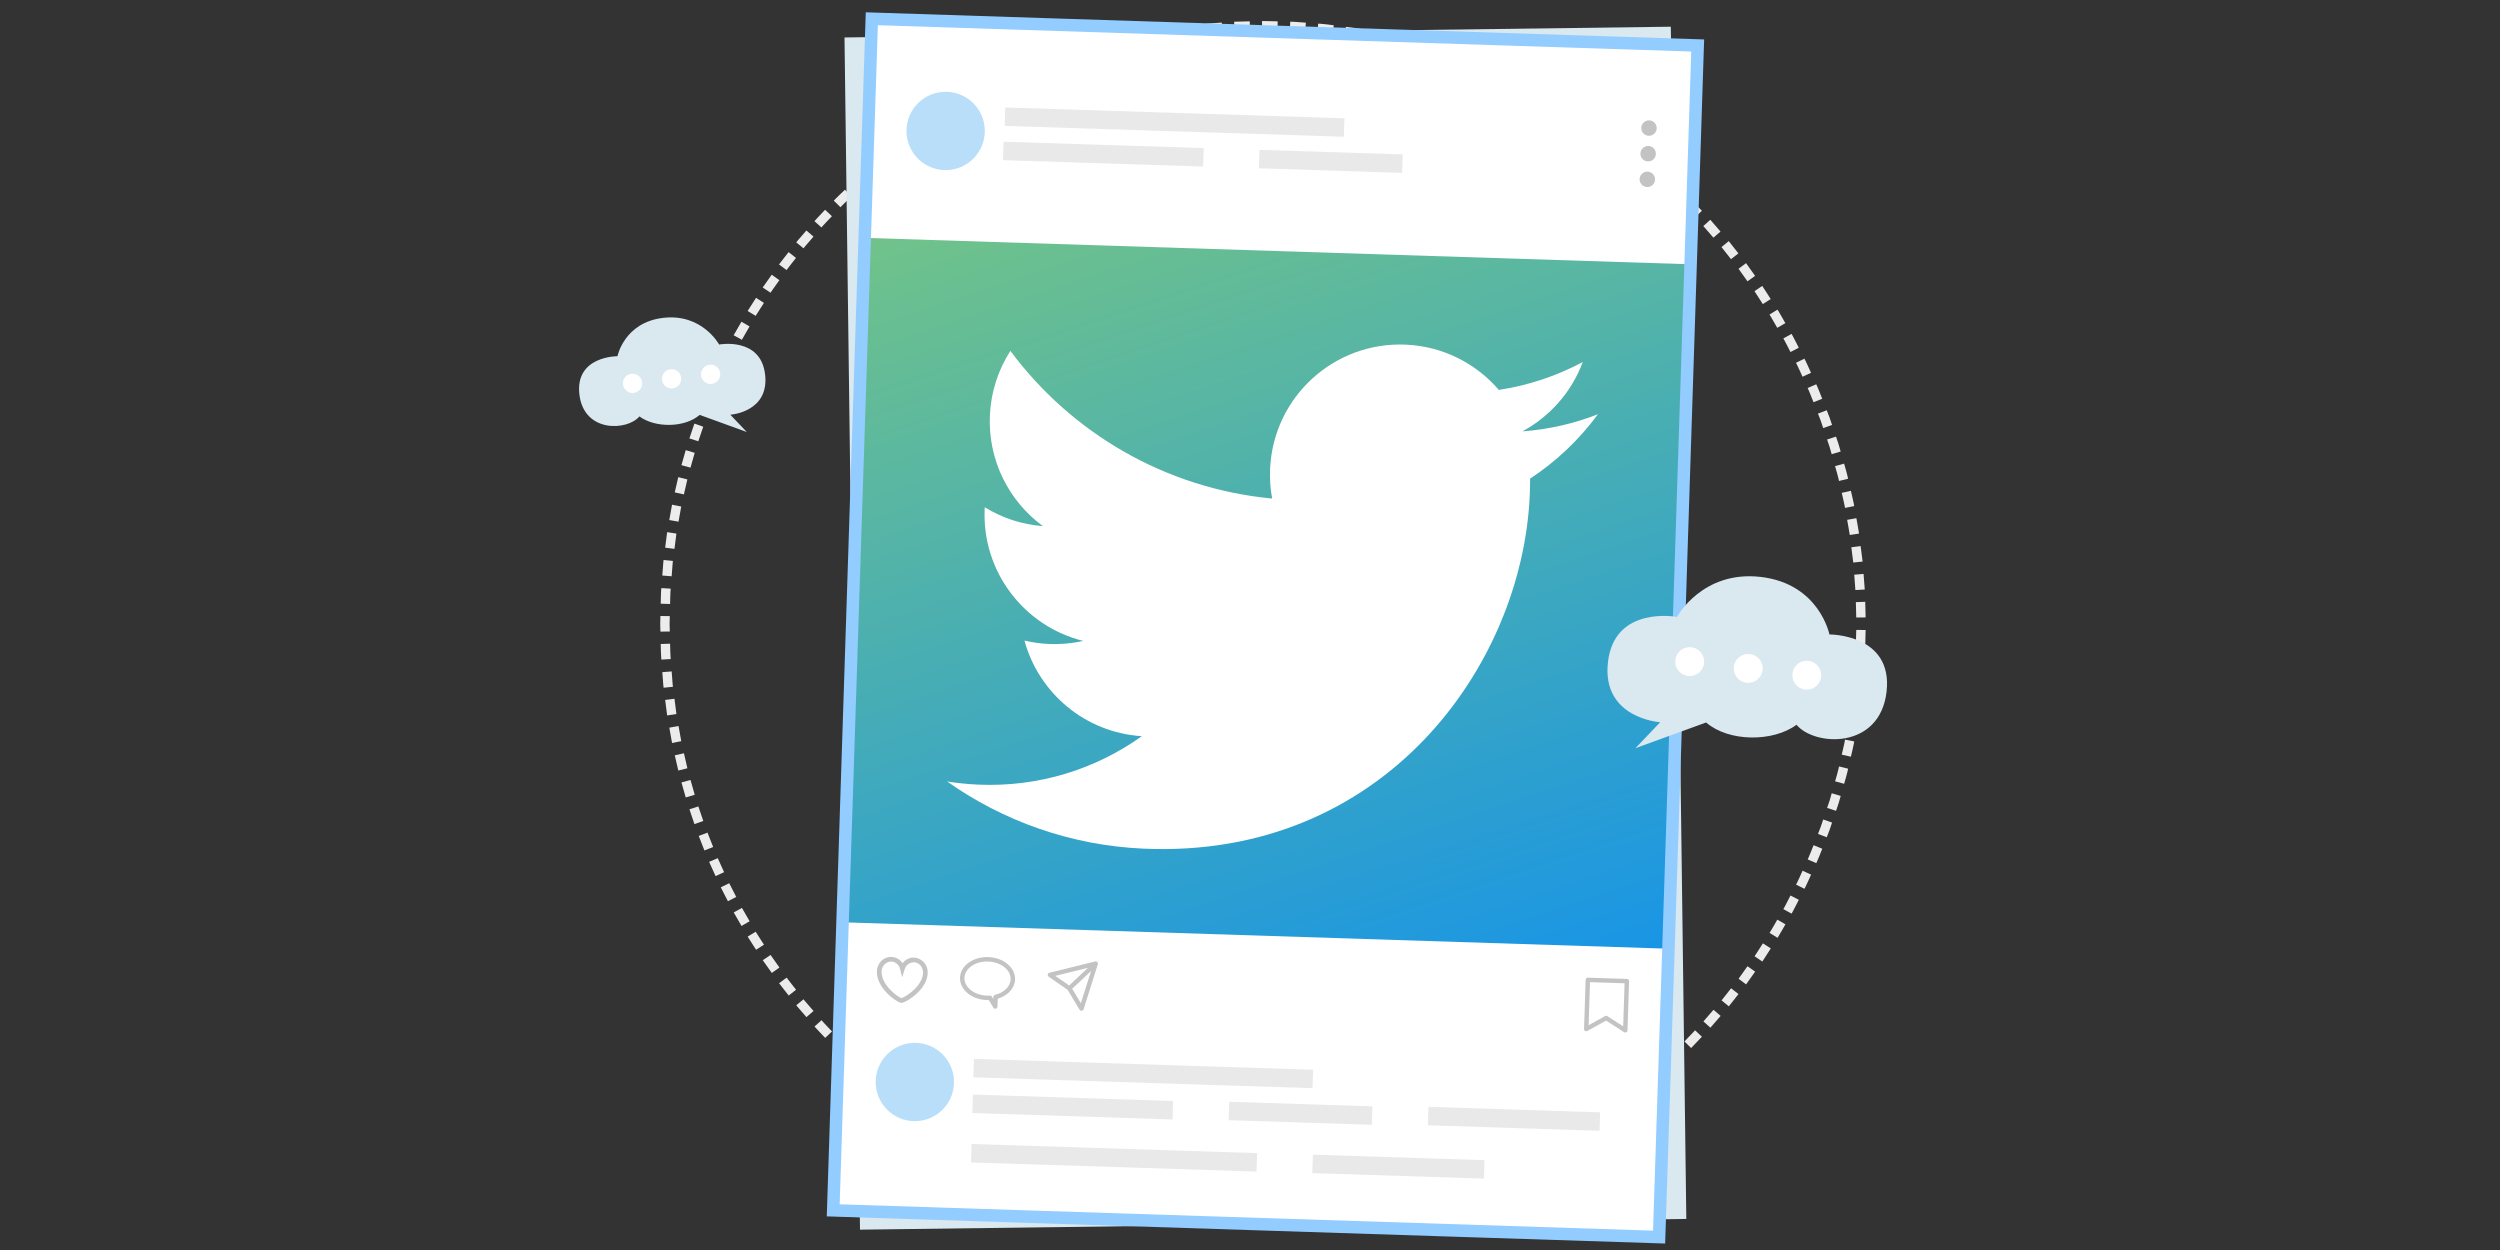 <?xml version="1.0" encoding="utf-8"?>
<!-- Generator: Adobe Illustrator 16.0.0, SVG Export Plug-In . SVG Version: 6.00 Build 0)  -->
<!DOCTYPE svg PUBLIC "-//W3C//DTD SVG 1.1//EN" "http://www.w3.org/Graphics/SVG/1.1/DTD/svg11.dtd">
<svg version="1.1" id="twitter" xmlns="http://www.w3.org/2000/svg" xmlns:xlink="http://www.w3.org/1999/xlink" x="0px" y="0px"
	 width="400px" height="200px" viewBox="29 0 400 200" enable-background="new 29 0 400 200" xml:space="preserve">
<rect x="29" y="0" width="400" height="200" fill="#333333" stroke="none"/>
<g>
	<g>
		<polygon fill-rule="evenodd" clip-rule="evenodd" fill="#ECECEC" points="325.523,90.005 327.016,89.852 326.701,87.373 
			325.213,87.564 		"/>
		<polygon fill-rule="evenodd" clip-rule="evenodd" fill="#ECECEC" points="325.862,94.406 327.36,94.322 327.171,91.829 
			325.676,91.952 		"/>
		<polygon fill-rule="evenodd" clip-rule="evenodd" fill="#ECECEC" points="326,98.802 327.5,98.787 327.437,96.288 325.938,96.342 
					"/>
	</g>
	<g>
		<path fill-rule="evenodd" clip-rule="evenodd" fill="#ECECEC" d="M323.239,76.957l1.456-0.36c0,0-0.125-0.613-0.297-1.214
			c-0.171-0.601-0.342-1.202-0.342-1.202l-1.446,0.397c0,0,0.168,0.592,0.337,1.184C323.117,76.354,323.239,76.957,323.239,76.957z"
			/>
		<path fill-rule="evenodd" clip-rule="evenodd" fill="#ECECEC" d="M324.202,81.263l1.472-0.291c0,0-0.099-0.618-0.251-1.224
			c-0.141-0.609-0.281-1.218-0.281-1.218l-1.463,0.33c0,0,0.138,0.599,0.276,1.199C324.105,80.655,324.202,81.263,324.202,81.263z"
			/>
		<path fill-rule="evenodd" clip-rule="evenodd" fill="#ECECEC" d="M324.963,85.596l1.483-0.223c0,0-0.093-0.618-0.207-1.232
			c-0.109-0.615-0.22-1.23-0.22-1.23l-1.477,0.261c0,0,0.108,0.605,0.216,1.211C324.871,84.988,324.963,85.596,324.963,85.596z"/>
	</g>
	<g>
		<path fill-rule="evenodd" clip-rule="evenodd" fill="#ECECEC" d="M319.159,64.357l1.391-0.561c0,0-0.229-0.581-0.458-1.163
			c-0.222-0.584-0.497-1.146-0.497-1.146l-1.376,0.597c0,0,0.271,0.553,0.489,1.128C318.934,63.785,319.159,64.357,319.159,64.357z"
			/>
		<path fill-rule="evenodd" clip-rule="evenodd" fill="#ECECEC" d="M320.713,68.486l1.416-0.495c0,0-0.2-0.592-0.4-1.184
			c-0.226-0.583-0.451-1.166-0.451-1.166l-1.402,0.532c0,0,0.222,0.574,0.443,1.147C320.516,67.904,320.713,68.486,320.713,68.486z"
			/>
		<path fill-rule="evenodd" clip-rule="evenodd" fill="#ECECEC" d="M322.068,72.67l1.438-0.428c0,0-0.173-0.601-0.346-1.201
			c-0.2-0.592-0.4-1.184-0.4-1.184l-1.426,0.466c0,0,0.197,0.583,0.395,1.165C321.898,72.079,322.068,72.67,322.068,72.67z"/>
	</g>
	<g>
		<path fill-rule="evenodd" clip-rule="evenodd" fill="#ECECEC" d="M313.359,52.451l1.3-0.75c0,0-0.312-0.542-0.623-1.083
			c-0.156-0.271-0.312-0.542-0.429-0.745c-0.124-0.199-0.207-0.331-0.207-0.331l-1.279,0.783c0,0,0.081,0.13,0.203,0.326
			c0.115,0.2,0.269,0.466,0.422,0.733C313.053,51.917,313.359,52.451,313.359,52.451z"/>
		<path fill-rule="evenodd" clip-rule="evenodd" fill="#ECECEC" d="M315.475,56.323l1.333-0.688c0,0-0.285-0.556-0.57-1.112
			c-0.275-0.562-0.59-1.101-0.59-1.102l-1.314,0.723c0,0,0.31,0.532,0.581,1.084C315.194,55.775,315.475,56.323,315.475,56.323z"/>
		<path fill-rule="evenodd" clip-rule="evenodd" fill="#ECECEC" d="M317.401,60.276l1.363-0.625c0,0-0.258-0.569-0.515-1.139
			c-0.246-0.575-0.545-1.125-0.545-1.125l-1.347,0.661c0,0,0.294,0.541,0.536,1.107C317.147,59.716,317.401,60.276,317.401,60.276z"
			/>
	</g>
	<g>
		<polygon fill-rule="evenodd" clip-rule="evenodd" fill="#ECECEC" points="305.959,41.467 307.142,40.544 305.598,38.579 
			304.439,39.532 		"/>
		<polygon fill-rule="evenodd" clip-rule="evenodd" fill="#ECECEC" points="308.592,45.008 309.816,44.141 308.367,42.104 
			307.166,43.002 		"/>
		<path fill-rule="evenodd" clip-rule="evenodd" fill="#ECECEC" d="M311.05,48.655l1.263-0.81c0,0-0.337-0.526-0.674-1.052
			c-0.338-0.526-0.682-1.047-0.682-1.047l-1.241,0.842c0,0,0.338,0.513,0.67,1.031S311.05,48.655,311.05,48.655z"/>
	</g>
	<g>
		<polygon fill-rule="evenodd" clip-rule="evenodd" fill="#ECECEC" points="297.109,31.613 298.152,30.536 296.344,28.811 
			295.328,29.915 		"/>
		<polygon fill-rule="evenodd" clip-rule="evenodd" fill="#ECECEC" points="300.206,34.756 301.298,33.728 299.573,31.919 
			298.508,32.975 		"/>
		<polygon fill-rule="evenodd" clip-rule="evenodd" fill="#ECECEC" points="303.146,38.027 304.284,37.051 302.647,35.162 
			301.534,36.167 		"/>
	</g>
	<g>
		<path fill-rule="evenodd" clip-rule="evenodd" fill="#ECECEC" d="M250.946,6.958l0.313-1.467c0,0-0.604-0.161-1.223-0.257
			c-0.615-0.11-1.23-0.22-1.23-0.22l-0.273,1.475c0,0,0.605,0.108,1.211,0.216C250.352,6.799,250.946,6.958,250.946,6.958z"/>
		<path fill-rule="evenodd" clip-rule="evenodd" fill="#ECECEC" d="M255.241,7.972l0.381-1.451c0,0-0.601-0.173-1.212-0.303
			c-0.609-0.141-1.218-0.281-1.218-0.281l-0.343,1.46c0,0,0.6,0.139,1.198,0.277C254.65,7.802,255.241,7.973,255.241,7.972z"/>
	</g>
	<g>
		<path fill-rule="evenodd" clip-rule="evenodd" fill="#ECECEC" d="M237.829,5.125l0.105-1.497c0,0-0.623-0.047-1.246-0.094
			c-0.623-0.06-1.248-0.064-1.248-0.064l-0.066,1.499c0,0,0.615,0.004,1.229,0.063C237.216,5.079,237.829,5.125,237.829,5.125z"/>
		<path fill-rule="evenodd" clip-rule="evenodd" fill="#ECECEC" d="M242.223,5.533l0.175-1.49c0,0-0.62-0.079-1.24-0.157
			c-0.621-0.07-1.245-0.106-1.245-0.106l-0.136,1.494c0,0,0.614,0.036,1.226,0.104C241.612,5.455,242.223,5.533,242.223,5.533z"/>
		<path fill-rule="evenodd" clip-rule="evenodd" fill="#ECECEC" d="M246.579,6.14l0.243-1.48c0,0-0.614-0.119-1.232-0.211
			c-0.62-0.079-1.239-0.158-1.239-0.158l-0.205,1.486c0,0,0.61,0.078,1.221,0.155C245.975,6.023,246.579,6.14,246.579,6.14z"/>
	</g>
	<g>
		<polygon fill-rule="evenodd" clip-rule="evenodd" fill="#ECECEC" points="224.584,5.106 224.483,3.609 221.991,3.799 
			222.13,5.292 		"/>
		<polygon fill-rule="evenodd" clip-rule="evenodd" fill="#ECECEC" points="228.992,4.913 228.96,3.413 226.461,3.477 
			226.532,4.975 		"/>
		<path fill-rule="evenodd" clip-rule="evenodd" fill="#ECECEC" d="M233.391,4.918l0.036-1.5c0,0-0.625-0.016-1.25-0.032
			c-0.624-0.015-1.249-0.023-1.249-0.023l0.002,1.5c0,0,0.615,0.008,1.23,0.023C232.775,4.903,233.391,4.918,233.391,4.918z"/>
	</g>
	<g>
		<path fill-rule="evenodd" clip-rule="evenodd" fill="#ECECEC" d="M165.235,31.437l-1.041-1.081c0,0-0.452,0.432-0.904,0.863
			c-0.461,0.422-0.881,0.885-0.881,0.885l1.068,1.053c0,0,0.413-0.456,0.868-0.872C164.79,31.861,165.235,31.437,165.235,31.437z"/>
	</g>
	<g>
		<path fill-rule="evenodd" clip-rule="evenodd" fill="#ECECEC" d="M156.357,41.266l-1.18-0.926c0,0-0.386,0.491-0.772,0.983
			c-0.389,0.489-0.762,0.99-0.762,0.99l1.204,0.895c0,0,0.367-0.494,0.75-0.975C155.977,41.75,156.357,41.266,156.357,41.266z"/>
		<path fill-rule="evenodd" clip-rule="evenodd" fill="#ECECEC" d="M159.16,37.858l-1.136-0.979c0,0-0.409,0.472-0.818,0.945
			c-0.205,0.236-0.409,0.473-0.562,0.65c-0.145,0.185-0.241,0.307-0.241,0.307l1.161,0.95c0,0,0.095-0.121,0.237-0.302
			c0.151-0.174,0.352-0.407,0.553-0.64C158.757,38.323,159.16,37.858,159.16,37.858z"/>
		<path fill-rule="evenodd" clip-rule="evenodd" fill="#ECECEC" d="M162.107,34.594l-1.09-1.031c0,0-0.431,0.453-0.862,0.905
			c-0.439,0.444-0.842,0.923-0.842,0.923l1.116,1.002c0,0,0.396-0.471,0.829-0.909C161.683,35.039,162.107,34.594,162.107,34.594z"
			/>
	</g>
	<g>
		<polygon fill-rule="evenodd" clip-rule="evenodd" fill="#ECECEC" points="148.927,52.229 147.629,51.477 146.384,53.644 
			147.7,54.363 		"/>
		<polygon fill-rule="evenodd" clip-rule="evenodd" fill="#ECECEC" points="151.23,48.466 149.969,47.654 148.62,49.758 
			149.902,50.538 		"/>
		<polygon fill-rule="evenodd" clip-rule="evenodd" fill="#ECECEC" points="153.697,44.825 152.475,43.956 151.032,45.997 
			152.276,46.834 		"/>
	</g>
	<g>
		<polygon fill-rule="evenodd" clip-rule="evenodd" fill="#ECECEC" points="143.094,64.12 141.704,63.556 140.788,65.881 
			142.191,66.409 		"/>
		<polygon fill-rule="evenodd" clip-rule="evenodd" fill="#ECECEC" points="144.851,60.072 143.488,59.444 142.459,61.722 
			143.837,62.314 		"/>
		<polygon fill-rule="evenodd" clip-rule="evenodd" fill="#ECECEC" points="146.787,56.124 145.456,55.433 144.316,57.658 
			145.665,58.314 		"/>
	</g>
	<g>
		<polygon fill-rule="evenodd" clip-rule="evenodd" fill="#ECECEC" points="138.978,76.708 137.522,76.345 136.96,78.781 
			138.424,79.106 		"/>
		<polygon fill-rule="evenodd" clip-rule="evenodd" fill="#ECECEC" points="140.152,72.455 138.715,72.023 138.032,74.428 
			139.48,74.822 		"/>
		<polygon fill-rule="evenodd" clip-rule="evenodd" fill="#ECECEC" points="141.519,68.275 140.104,67.777 139.302,70.145 
			140.729,70.605 		"/>
	</g>
	<g>
		<path fill-rule="evenodd" clip-rule="evenodd" fill="#ECECEC" d="M136.668,89.752l-1.492-0.157c0,0-0.019,0.155-0.047,0.388
			c-0.018,0.233-0.042,0.545-0.065,0.857c-0.047,0.623-0.095,1.246-0.095,1.246l1.495,0.118c0,0,0.047-0.613,0.093-1.227
			c0.023-0.307,0.047-0.614,0.064-0.844C136.65,89.905,136.668,89.752,136.668,89.752z"/>
		<polygon fill-rule="evenodd" clip-rule="evenodd" fill="#ECECEC" points="137.225,85.374 135.742,85.148 135.427,87.627 
			136.915,87.815 		"/>
		<polygon fill-rule="evenodd" clip-rule="evenodd" fill="#ECECEC" points="137.997,81.043 136.526,80.749 136.086,83.209 
			137.564,83.466 		"/>
	</g>
	<g>
		<path fill-rule="evenodd" clip-rule="evenodd" fill="#ECECEC" d="M136.215,102.991l-1.499,0.05c0,0,0.016,0.624,0.032,1.249
			c0.003,0.313,0.018,0.625,0.041,0.858c0.018,0.233,0.029,0.389,0.029,0.389l1.498-0.088c0,0-0.012-0.153-0.029-0.383
			c-0.022-0.23-0.037-0.537-0.04-0.845C136.23,103.606,136.215,102.991,136.215,102.991z"/>
		<path fill-rule="evenodd" clip-rule="evenodd" fill="#ECECEC" d="M136.166,98.579l-1.5-0.019c0,0-0.016,0.625-0.031,1.25
			c0.016,0.625,0.031,1.25,0.031,1.25l1.5-0.02c0,0-0.016-0.615-0.031-1.23C136.15,99.194,136.166,98.579,136.166,98.579z"/>
		<path fill-rule="evenodd" clip-rule="evenodd" fill="#ECECEC" d="M136.314,94.183l-1.498-0.087c0,0-0.068,0.622-0.069,1.247
			c-0.016,0.625-0.032,1.25-0.032,1.25l1.499,0.049c0,0,0.016-0.615,0.031-1.23C136.247,94.795,136.314,94.183,136.314,94.183z"/>
	</g>
	<g>
		<polygon fill-rule="evenodd" clip-rule="evenodd" fill="#ECECEC" points="137.568,116.166 136.09,116.423 136.53,118.884 
			138,118.589 		"/>
		<polygon fill-rule="evenodd" clip-rule="evenodd" fill="#ECECEC" points="136.916,111.803 135.427,111.99 135.743,114.47 
			137.226,114.244 		"/>
		<path fill-rule="evenodd" clip-rule="evenodd" fill="#ECECEC" d="M136.466,107.428l-1.495,0.119c0,0,0.047,0.623,0.095,1.246
			c0.024,0.312,0.048,0.623,0.065,0.856c0.029,0.232,0.048,0.388,0.048,0.388l1.492-0.157c0,0-0.019-0.152-0.048-0.382
			c-0.017-0.229-0.041-0.536-0.064-0.843C136.513,108.041,136.466,107.428,136.466,107.428z"/>
	</g>
	<g>
		<polygon fill-rule="evenodd" clip-rule="evenodd" fill="#ECECEC" points="140.736,129.025 139.309,129.487 140.11,131.854 
			141.525,131.356 		"/>
		<polygon fill-rule="evenodd" clip-rule="evenodd" fill="#ECECEC" points="139.481,124.795 138.034,125.189 138.717,127.594 
			140.154,127.162 		"/>
		<polygon fill-rule="evenodd" clip-rule="evenodd" fill="#ECECEC" points="138.429,120.525 136.965,120.852 137.527,123.287 
			138.982,122.923 		"/>
	</g>
	<g>
		<polygon fill-rule="evenodd" clip-rule="evenodd" fill="#ECECEC" points="145.675,141.315 144.326,141.973 145.465,144.197 
			146.796,143.506 		"/>
		<polygon fill-rule="evenodd" clip-rule="evenodd" fill="#ECECEC" points="143.839,137.303 142.461,137.896 143.491,140.174 
			144.853,139.545 		"/>
		<polygon fill-rule="evenodd" clip-rule="evenodd" fill="#ECECEC" points="142.199,133.222 140.795,133.75 141.712,136.075 
			143.102,135.511 		"/>
	</g>
	<g>
		<polygon fill-rule="evenodd" clip-rule="evenodd" fill="#ECECEC" points="152.288,152.794 151.044,153.633 152.487,155.673 
			153.709,154.803 		"/>
		<polygon fill-rule="evenodd" clip-rule="evenodd" fill="#ECECEC" points="149.906,149.079 148.624,149.858 149.973,151.963 
			151.234,151.15 		"/>
		<polygon fill-rule="evenodd" clip-rule="evenodd" fill="#ECECEC" points="147.711,145.267 146.395,145.985 147.641,148.153 
			148.938,147.399 		"/>
	</g>
	<g>
		<path fill-rule="evenodd" clip-rule="evenodd" fill="#ECECEC" d="M160.443,163.233l-1.116,1.003c0,0,0.403,0.478,0.843,0.922
			c0.431,0.453,0.862,0.905,0.862,0.905l1.09-1.031c0,0-0.425-0.445-0.849-0.891C160.84,163.704,160.443,163.233,160.443,163.233z"
			/>
		<path fill-rule="evenodd" clip-rule="evenodd" fill="#ECECEC" d="M157.568,159.886l-1.161,0.95c0,0,0.097,0.122,0.242,0.307
			c0.153,0.177,0.357,0.413,0.562,0.649c0.409,0.473,0.818,0.945,0.818,0.945l1.136-0.979c0,0-0.403-0.465-0.806-0.93
			c-0.202-0.233-0.403-0.466-0.554-0.641C157.663,160.007,157.568,159.886,157.568,159.886z"/>
		<path fill-rule="evenodd" clip-rule="evenodd" fill="#ECECEC" d="M154.859,156.42l-1.203,0.896c0,0,0.374,0.5,0.763,0.989
			c0.386,0.491,0.772,0.982,0.772,0.982l1.18-0.926c0,0-0.38-0.483-0.76-0.968C155.228,156.912,154.859,156.42,154.859,156.42z"/>
	</g>
	<g>
		<path fill-rule="evenodd" clip-rule="evenodd" fill="#ECECEC" d="M163.491,166.468l-1.068,1.054c0,0,0.421,0.463,0.882,0.885
			c0.452,0.432,0.904,0.862,0.904,0.862l1.041-1.08c0,0-0.445-0.425-0.891-0.85C163.906,166.924,163.491,166.469,163.491,166.468z"
			/>
	</g>
	<g>
		<polygon fill-rule="evenodd" clip-rule="evenodd" fill="#ECECEC" points="292.003,172.611 292.966,173.761 294.855,172.124 
			293.863,171 		"/>
	</g>
	<g>
		<polygon fill-rule="evenodd" clip-rule="evenodd" fill="#ECECEC" points="301.549,163.426 302.662,164.432 304.299,162.543 
			303.16,161.566 		"/>
		<polygon fill-rule="evenodd" clip-rule="evenodd" fill="#ECECEC" points="298.514,166.63 299.579,167.686 301.304,165.877 
			300.212,164.849 		"/>
		<polygon fill-rule="evenodd" clip-rule="evenodd" fill="#ECECEC" points="295.344,169.68 296.359,170.784 298.169,169.06 
			297.125,167.981 		"/>
	</g>
	<g>
		<path fill-rule="evenodd" clip-rule="evenodd" fill="#ECECEC" d="M309.729,153.005l1.241,0.842c0,0,0.343-0.522,0.681-1.048
			c0.338-0.526,0.675-1.053,0.675-1.053l-1.263-0.809c0,0-0.332,0.518-0.664,1.035C310.065,152.49,309.729,153.005,309.729,153.005z
			"/>
		<polygon fill-rule="evenodd" clip-rule="evenodd" fill="#ECECEC" points="307.171,156.602 308.372,157.5 309.821,155.463 
			308.597,154.597 		"/>
		<polygon fill-rule="evenodd" clip-rule="evenodd" fill="#ECECEC" points="304.453,160.062 305.611,161.014 307.156,159.049 
			305.974,158.126 		"/>
	</g>
	<g>
		<path fill-rule="evenodd" clip-rule="evenodd" fill="#ECECEC" d="M316.368,141.543l1.348,0.66c0,0,0.297-0.55,0.543-1.125
			c0.258-0.569,0.516-1.139,0.516-1.139l-1.364-0.625c0,0-0.253,0.561-0.507,1.121C316.662,141.001,316.368,141.543,316.368,141.543
			z"/>
		<path fill-rule="evenodd" clip-rule="evenodd" fill="#ECECEC" d="M314.337,145.46l1.314,0.723c0,0,0.314-0.54,0.59-1.102
			c0.285-0.557,0.57-1.112,0.57-1.112l-1.333-0.688c0,0-0.28,0.548-0.561,1.096C314.646,144.929,314.337,145.46,314.337,145.46z"/>
		<path fill-rule="evenodd" clip-rule="evenodd" fill="#ECECEC" d="M312.133,149.267l1.28,0.783c-0.001,0,0.327-0.532,0.634-1.077
			c0.312-0.541,0.623-1.083,0.623-1.083l-1.299-0.749c0,0-0.307,0.533-0.613,1.066C312.455,148.743,312.133,149.267,312.133,149.267
			z"/>
	</g>
	<g>
		<path fill-rule="evenodd" clip-rule="evenodd" fill="#ECECEC" d="M321.342,129.267l1.426,0.466c0,0,0.2-0.593,0.4-1.185
			c0.173-0.601,0.345-1.201,0.345-1.201l-1.438-0.428c0,0-0.17,0.591-0.339,1.183C321.539,128.685,321.342,129.267,321.342,129.267z
			"/>
		<path fill-rule="evenodd" clip-rule="evenodd" fill="#ECECEC" d="M319.878,133.43l1.403,0.531c0,0,0.237-0.578,0.45-1.166
			c0.2-0.592,0.4-1.184,0.4-1.184l-1.416-0.495c0,0-0.197,0.583-0.395,1.166C320.112,132.86,319.879,133.43,319.878,133.43z"/>
		<path fill-rule="evenodd" clip-rule="evenodd" fill="#ECECEC" d="M318.228,137.506l1.377,0.597c0,0,0.064-0.143,0.161-0.355
			c0.099-0.213,0.225-0.499,0.335-0.791c0.229-0.582,0.458-1.163,0.458-1.163l-1.392-0.561c0,0-0.226,0.572-0.451,1.145
			c-0.107,0.289-0.231,0.57-0.329,0.779C318.291,137.366,318.228,137.506,318.228,137.506z"/>
	</g>
	<g>
		<path fill-rule="evenodd" clip-rule="evenodd" fill="#ECECEC" d="M324.547,116.417l1.478,0.261c0,0,0.109-0.615,0.22-1.23
			c0.055-0.308,0.109-0.615,0.15-0.846s0.055-0.387,0.055-0.387l-1.483-0.222c0,0-0.014,0.153-0.054,0.38
			c-0.04,0.228-0.095,0.53-0.148,0.833C324.655,115.812,324.547,116.417,324.547,116.417z"/>
		<path fill-rule="evenodd" clip-rule="evenodd" fill="#ECECEC" d="M323.681,120.743l1.463,0.329c0,0,0.141-0.608,0.281-1.218
			c0.152-0.606,0.25-1.224,0.251-1.224l-1.472-0.291c0,0-0.096,0.607-0.247,1.205C323.818,120.144,323.681,120.743,323.681,120.743z
			"/>
		<path fill-rule="evenodd" clip-rule="evenodd" fill="#ECECEC" d="M322.617,125.011l1.446,0.397c0,0,0.171-0.602,0.341-1.203
			c0.171-0.601,0.297-1.214,0.297-1.214l-1.457-0.359c0.001,0-0.123,0.604-0.291,1.195S322.617,125.011,322.617,125.011z"/>
	</g>
	<g>
		<polygon fill-rule="evenodd" clip-rule="evenodd" fill="#ECECEC" points="325.938,103.246 327.438,103.3 327.5,100.801 
			326.001,100.786 		"/>
		<polygon fill-rule="evenodd" clip-rule="evenodd" fill="#ECECEC" points="325.677,107.651 327.172,107.773 327.361,105.281 
			325.863,105.197 		"/>
		<polygon fill-rule="evenodd" clip-rule="evenodd" fill="#ECECEC" points="325.216,112.024 326.704,112.216 327.019,109.736 
			325.526,109.583 		"/>
	</g>
</g>
<rect id="XMLID_49_" x="165.368" y="5.058" transform="matrix(1 -0.013 0.013 1 -1.314 3.085)" fill="#DAE8EF" width="132.211" height="190.754"/>
<g id="XMLID_109_">
	
		<linearGradient id="XMLID_2_" gradientUnits="userSpaceOnUse" x1="192.486" y1="-3.296" x2="269.256" y2="207.629" gradientTransform="matrix(1 0.032 -0.032 1 4.027 -9.127)">
		<stop  offset="0" style="stop-color:#84CD75"/>
		<stop  offset="0.992" style="stop-color:#0088FF"/>
	</linearGradient>
	<polygon id="XMLID_47_" fill="url(#XMLID_2_)" enable-background="new    " points="294.456,197.934 162.315,193.654 168.489,3 
		300.631,7.279 	"/>
	
		<rect id="XMLID_92_" x="167.886" y="5.13" transform="matrix(1 0.032 -0.032 1 0.857 -7.562)" fill="#FFFFFF" width="132.211" height="35.12"/>
	<g>
		<g>
			
				<rect x="204.1" y="8.763" transform="matrix(0.032 -1 1 0.032 174.179 229.444)" fill="#E9E9E9" width="2.951" height="32.025"/>
			
				<rect x="240.546" y="14.499" transform="matrix(0.032 -1 1 0.032 208.231 267.009)" fill="#E9E9E9" width="2.951" height="22.915"/>
			
				<rect x="215.371" y="-7.72" transform="matrix(-0.032 1 -1 -0.032 243.281 -196.689)" fill="#E9E9E9" width="2.952" height="54.267"/>
		</g>
		<circle id="XMLID_134_" fill="#B9DEF9" cx="180.304" cy="20.952" r="6.266"/>
	</g>
	
		<rect id="XMLID_89_" x="163.027" y="149.681" transform="matrix(1 0.032 -0.032 1 5.713 -7.327)" fill="#FFFFFF" width="132.211" height="46.126"/>
	<g id="XMLID_97_">
		<path id="XMLID_93_" opacity="0.6" fill="#9B9B9B" d="M282.741,164.996c-0.043-0.009-0.085-0.024-0.124-0.047
			c-0.109-0.067-0.174-0.188-0.17-0.314l0.254-7.865c0.007-0.195,0.17-0.35,0.366-0.343l6.242,0.201
			c0.194,0.01,0.351,0.171,0.344,0.366l-0.254,7.864c-0.004,0.128-0.076,0.244-0.188,0.304c-0.114,0.058-0.249,0.052-0.357-0.016
			l-2.884-1.852l-2.996,1.66C282.902,164.996,282.819,165.01,282.741,164.996z M283.4,157.147l-0.223,6.885l2.634-1.461
			c0.114-0.063,0.255-0.059,0.364,0.012l2.534,1.627l0.224-6.884L283.4,157.147z"/>
		<path opacity="0.6" fill="#9B9B9B" d="M173.239,160.459c-0.102,0-0.185-0.027-0.239-0.049c-0.764-0.236-3.779-2.368-3.695-5.005
			c0.042-1.295,1.038-2.31,2.266-2.31c0.771,0.023,1.438,0.414,1.843,1.013c0.421-0.556,1.065-0.896,1.77-0.896
			c1.315,0.042,2.293,1.144,2.251,2.456c-0.085,2.635-3.232,4.569-4.034,4.763L173.239,160.459z M171.615,153.847
			c-0.866,0-1.531,0.695-1.56,1.583c-0.069,2.162,2.551,4.069,3.188,4.271c0.846-0.299,3.375-1.981,3.442-4.058
			c0.029-0.899-0.624-1.653-1.456-1.681c0,0-0.001,0-0.002,0c-0.696,0-1.273,0.448-1.481,1.116l-0.403,1.294l-0.319-1.317
			C172.856,154.365,172.277,153.867,171.615,153.847C171.616,153.847,171.616,153.847,171.615,153.847z"/>
		<path id="XMLID_117_" opacity="0.6" fill="#9B9B9B" d="M188.183,161.402c-0.1-0.019-0.19-0.078-0.244-0.168l-0.73-1.221
			c-0.104,0.002-0.208,0.002-0.313-0.001c-1.159-0.038-2.242-0.419-3.047-1.076c-0.834-0.678-1.277-1.568-1.247-2.505
			c0.062-1.898,2.087-3.378,4.516-3.3c2.43,0.081,4.354,1.686,4.293,3.583c-0.044,1.382-1.145,2.593-2.77,3.078l-0.042,1.271
			c-0.005,0.156-0.113,0.291-0.266,0.33C188.282,161.408,188.231,161.41,188.183,161.402z M187.463,159.3
			c0.101,0.018,0.191,0.078,0.245,0.168l0.22,0.366l0.011-0.328c0.005-0.158,0.116-0.296,0.271-0.332
			c1.454-0.353,2.454-1.35,2.491-2.481l0,0c0.048-1.506-1.568-2.782-3.607-2.851c-2.037-0.066-3.734,1.105-3.783,2.611
			c-0.023,0.71,0.327,1.398,0.985,1.934c0.686,0.559,1.617,0.882,2.622,0.916c0.157,0.005,0.312,0.003,0.464-0.008
			C187.409,159.294,187.437,159.295,187.463,159.3z"/>
		<path id="XMLID_140_" opacity="0.6" fill="#9B9B9B" d="M204.667,154.203c0-0.018,0.001-0.034,0-0.052
			c-0.002-0.026-0.009-0.053-0.016-0.079c-0.002-0.006-0.005-0.013-0.007-0.02c-0.005-0.016-0.009-0.033-0.018-0.048
			c-0.076-0.143-0.239-0.215-0.396-0.175l-7.318,1.81c-0.136,0.033-0.238,0.143-0.264,0.28s0.033,0.276,0.148,0.356l3.025,2.096
			l1.911,3.18c0.054,0.089,0.144,0.149,0.244,0.167c0.033,0.005,0.066,0.006,0.102,0.003c0.139-0.017,0.255-0.112,0.297-0.245
			l2.277-7.187c0.004-0.013,0.003-0.026,0.006-0.039C204.663,154.235,204.665,154.22,204.667,154.203z M203.082,154.846
			l-3.019,2.829l-2.217-1.535L203.082,154.846z M201.938,160.513l-1.389-2.312l3.018-2.829L201.938,160.513z"/>
	</g>
	<g>
		<g>
			
				<rect x="199.17" y="160.931" transform="matrix(-0.032 1 -1 -0.032 384.001 -17.86)" fill="#E9E9E9" width="2.952" height="32.025"/>
			<polygon fill="#E9E9E9" points="248.496,179.97 248.592,177.02 230.087,176.421 225.688,176.278 225.593,179.228 			"/>
			
				<rect x="269.787" y="165.496" transform="matrix(0.032 -1 1 0.032 83.331 444.539)" fill="#E9E9E9" width="2.952" height="27.469"/>
			
				<rect x="205.732" y="162.557" transform="matrix(0.032 -1 1 0.032 15.216 386.519)" fill="#E9E9E9" width="2.951" height="45.689"/>
			
				<rect x="251.283" y="173.143" transform="matrix(0.032 -1 1 0.032 57.782 433.442)" fill="#E9E9E9" width="2.951" height="27.469"/>
			
				<rect x="210.441" y="144.448" transform="matrix(-0.032 1 -1 -0.032 390.279 -34.66)" fill="#E9E9E9" width="2.952" height="54.268"/>
		</g>
		<circle id="XMLID_41_" fill="#B9DEF9" cx="175.375" cy="173.12" r="6.266"/>
	</g>
	<g id="XMLID_105_" opacity="0.6">
		<circle id="XMLID_108_" fill="#9B9B9B" cx="292.838" cy="20.492" r="1.236"/>
		<circle id="XMLID_107_" fill="#9B9B9B" cx="292.705" cy="24.592" r="1.237"/>
		<circle id="XMLID_106_" fill="#9B9B9B" cx="292.572" cy="28.692" r="1.237"/>
	</g>
	<path id="twitter_1_" fill="#FFFFFF" d="M211.98,135.785c38.237,1.702,60.557-29.047,61.779-56.516
		c0.04-0.899,0.062-1.797,0.061-2.689c4.189-2.753,7.88-6.258,10.85-10.302c-3.799,1.488-7.857,2.426-12.084,2.742
		c4.405-2.383,7.883-6.308,9.652-11.093c-4.124,2.202-8.647,3.736-13.425,4.458c-3.612-4.208-8.902-6.977-14.881-7.242
		c-11.482-0.511-21.206,8.385-21.716,19.861c-0.074,1.632,0.039,3.226,0.328,4.764c-17.237-1.637-32.189-10.591-41.882-23.625
		c-1.924,2.992-3.111,6.516-3.281,10.323c-0.321,7.212,3.066,13.742,8.481,17.715c-3.405-0.257-6.567-1.336-9.299-3.02
		c-0.009,0.087-0.012,0.173-0.017,0.265c-0.448,10.068,6.344,18.793,15.771,21.122c-1.768,0.397-3.617,0.571-5.513,0.487
		c-1.34-0.06-2.636-0.25-3.892-0.549c2.279,8.377,9.686,14.729,18.778,15.303c-7.364,5.259-16.475,8.184-26.214,7.749
		c-1.678-0.073-3.328-0.243-4.946-0.507C189.47,131.335,200.24,135.264,211.98,135.785"/>
	<polygon fill="none" stroke="#93CCFF" stroke-width="2" stroke-miterlimit="10" points="168.489,3 167.353,38.102 167.353,38.102 
		163.808,147.553 163.808,147.553 162.315,193.654 294.456,197.934 300.631,7.279 	"/>
</g>
<g>
	<path id="CC_logo_full_v_11_" fill="#DAE8EF" d="M321.708,101.512c0,0-1.605-8.105-10.977-9.202
		c-9.372-1.097-13.415,6.398-13.415,6.398s-9.979-1.883-11.039,7.187c-1.062,9.07,8.35,9.662,8.35,9.662l-3.956,4.15l11.309-4.109
		c3.616,3.132,10.715,3.146,14.463,0.365c2.865,3.451,13.32,4.01,14.404-5.261C331.933,101.433,321.708,101.512,321.708,101.512"/>
	<g id="XMLID_208_">
		<path id="XMLID_211_" fill="#FFFFFF" d="M315.788,107.767c-0.15,1.269,0.76,2.419,2.031,2.563
			c1.273,0.149,2.419-0.762,2.568-2.033c0.146-1.269-0.765-2.42-2.035-2.563C317.081,105.584,315.935,106.495,315.788,107.767z"/>
		<path id="XMLID_210_" fill="#FFFFFF" d="M306.419,106.678c-0.148,1.271,0.764,2.422,2.033,2.568
			c1.273,0.146,2.418-0.765,2.568-2.035c0.147-1.268-0.766-2.418-2.033-2.564C307.712,104.5,306.565,105.411,306.419,106.678z"/>
		<circle id="XMLID_209_" fill="#FFFFFF" cx="299.353" cy="105.859" r="2.316"/>
	</g>
</g>
<g>
	<path id="CC_logo_full_v_4_" fill="#DAE8EF" d="M127.796,56.993c0,0-6.816-0.053-6.093,6.126c0.723,6.181,7.692,5.808,9.603,3.507
		c2.499,1.854,7.231,1.845,9.643-0.243l7.539,2.739l-2.638-2.767c0,0,6.274-0.395,5.566-6.441c-0.707-6.046-7.359-4.791-7.359-4.791
		s-2.695-4.997-8.943-4.266C128.866,51.588,127.796,56.993,127.796,56.993"/>
	<g id="XMLID_15_">
		<circle id="XMLID_22_" fill="#FFFFFF" cx="130.209" cy="61.339" r="1.543"/>
		<circle id="XMLID_21_" fill="#FFFFFF" cx="136.455" cy="60.614" r="1.544"/>
		<circle id="XMLID_20_" fill="#FFFFFF" cx="142.699" cy="59.891" r="1.544"/>
	</g>
</g>
</svg>
